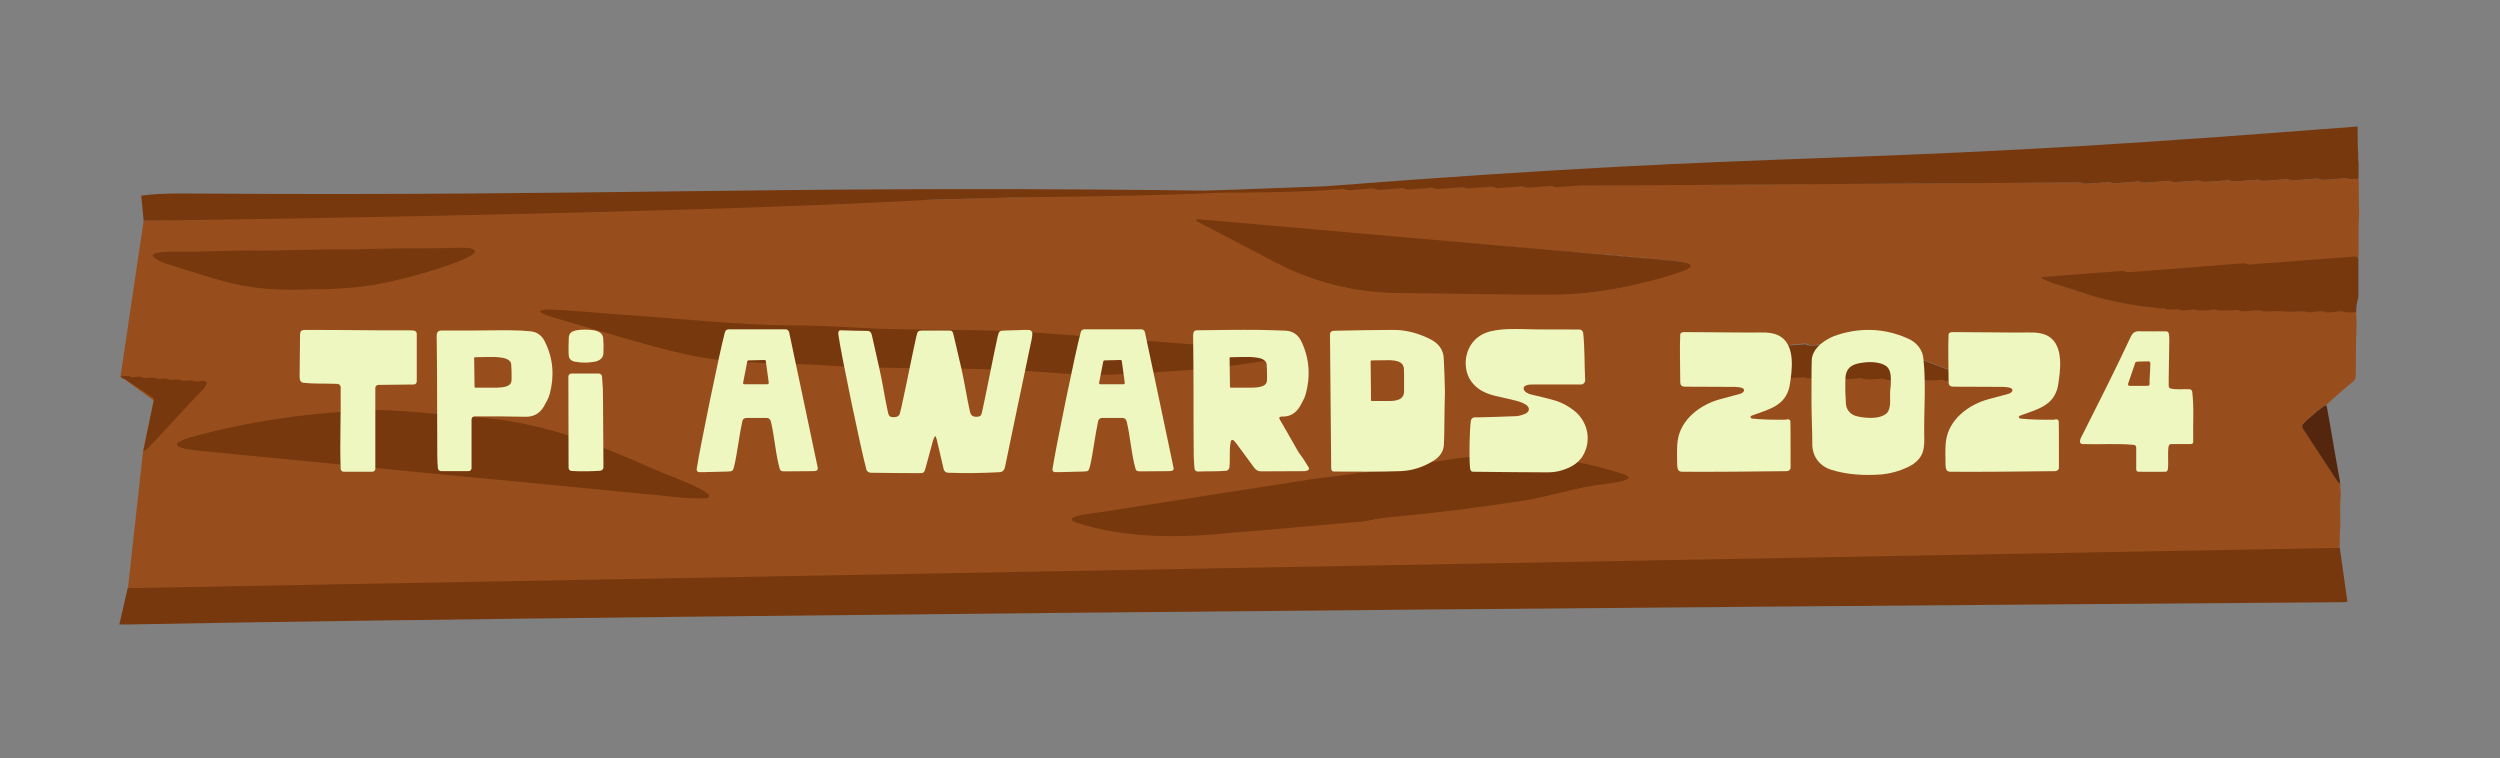 <?xml version="1.0" encoding="utf-8"?>
<!-- Generator: Adobe Illustrator 28.6.0, SVG Export Plug-In . SVG Version: 9.03 Build 54939)  -->
<svg version="1.1" id="Layer_1" xmlns="http://www.w3.org/2000/svg" xmlns:xlink="http://www.w3.org/1999/xlink" x="0px" y="0px"
	 viewBox="0 0 1254.9 380.5" style="enable-background:new 0 0 1254.9 380.5;" xml:space="preserve">
<rect x="0" y="0" width="1254.9" height="380.5" fill="#808080" stroke="none"/>
<style type="text/css">
	.st0{fill:#974E1C;}
	.st1{fill:#51240D;}
	.st2{fill:#78380D;}
	.st3{fill:#54260E;}
	.st4{fill:#EFF7C0;}
	.st5{clip-path:url(#SVGID_00000023269527798076972890000004520805211439700392_);fill:#F0F8C1;}
</style>
<polyline class="st0" points="64.2,295.5 662.5,286.1 641.5,95.5 72.1,110.8 60.5,188.9 77.1,201 71.8,226.5 "/>
<path class="st1" d="M701.8,274.8"/>
<path class="st0" d="M1043,91.6c0.6,0,1.4-0.3,2,0.1c1.4,0.7,2.8,0.5,4.3,0.4c2.8-0.2,5.7-0.4,8.5-0.6c0.6,0,1.4-0.3,2,0
	c1.6,0.8,3.2,0.4,4.8,0.3c2.6-0.2,5.3-0.4,7.9-0.6c0.6,0,1.4-0.3,2,0c1.7,0.8,3.3,0.5,5.1,0.3c2.7-0.2,5.5-0.4,8.2-0.6
	c0.6,0,1.4-0.3,2,0c1.9,0.9,3.7,0.4,5.6,0.3c2.5-0.1,4.9-0.4,7.4-0.5c0.6,0,1.4-0.3,2,0.1c1.4,0.7,2.8,0.5,4.3,0.4
	c2.8-0.2,5.7-0.4,8.5-0.6c0.6,0,1.4-0.3,2,0c1.6,0.8,3.2,0.4,4.8,0.3c2.6-0.2,5.3-0.4,7.9-0.6c0.6,0,1.4-0.3,2,0
	c1.7,0.8,3.3,0.4,5.1,0.3c2.6-0.2,5.1-0.4,7.7-0.6c0.6,0,1.4-0.3,2,0c1.9,0.9,3.7,0.4,5.6,0.3c2.6-0.2,5.3-0.4,7.9-0.6
	c0.7,0,1.6-0.2,2.3,0.2c1.1,0.5,2.3,0.4,3.3,0.3c2.6-0.2,5.1-0.4,7.7-0.6c0.8-0.1,1.8-0.4,2.5-0.1c1.9,0.8,3.7,0.4,5.6,0.3
	c0,4.6,0,9.2,0.1,13.7c0,1.4,0.1,2.7,0.1,4.1c-0.4,4.9-0.3,9.8-0.3,14.8c0,2.4,0.2,5.2-0.2,7.6c-0.3-0.8-0.9-0.8-1.6-0.7
	c-0.7,0-1.5-0.2-2.2-0.2c-16.1,2.7-32.4,3.4-48.7,4.3c-0.9,0.1-2.3,0.2-3.1-0.2c-2.1,0.6-2.7-0.1-4.1-0.3c-18,5.1-35.7,3.1-53.6,4
	c-1.4,0.1-2.6,0.3-4-0.3c-0.7-0.3-1.5-0.1-2.3-0.1c-12.7,0.9-25.4,1.8-38.1,2.7c-0.4,0-0.8-0.3-1.4,0.6c2.2,0.8,4.2,1.7,6.2,2.3
	c6.1,2.1,12.3,4.1,18.5,5.9c3.8,1.1,7.8,2.1,11.6,3c2.6,0.6,5.2,1,7.8,1.5c2.2,0.4,4.5,0.7,6.7,1.1c2,0.4,4,0.4,5.9,0.6
	c1.5,0.2,3,0.5,4.5,0.4c0.3,0,0.6-0.1,0.8,0.1c1.7,0.9,3.3,0.4,5.1,0.4c0.6,0,1.4-0.2,2,0.1c1.5,0.8,3,0.4,4.5,0.3
	c1.6,0,3.1-0.5,4.5-0.1c1.6,0.4,3,0.4,4.5,0.3c1.9-0.1,3.8-0.7,5.6-0.3c3,0.8,6,0.1,9,0.1c0.6,0,1.4-0.2,2,0.1
	c1.4,0.7,2.6,0.4,4,0.4c2.8,0,5.6-1,8.4,0.2c0.3,0.1,0.5,0,0.8,0c3.4-0.1,7-0.5,10.5,0c3.4,0.5,7-0.5,10.4,0.2
	c2.1,0.4,4.2-0.2,6.2-0.3c0.7,0,1.6-0.3,2.3,0.1c1.5,0.7,2.8,0.4,4.3,0.3c1.9-0.1,3.8-0.7,5.6-0.2c2.2,0.6,4.4,0.3,6.4,0.2
	c0.1,2.5,0.2,5,0.2,7.5c-0.1,0.6-0.2,1.2,0,1.9c-0.4,4.5-0.3,8.9-0.3,13.5c0,2.9-0.1,5.9-0.1,8.8c0,1.6-0.4,2.5-1.2,3.2
	c-3.5,2.9-7.1,6-10.5,9c-0.8,0.7-1.7,1.6-2.5,2.3c-0.3,0-0.5,0.2-0.4,0.8h-0.1l-0.1-0.1c-0.7,0.1-1.5,0.5-2.2,1.1
	c-1.6,1.4-3,2.5-4.6,3.7c-1.6,1.4-3.1,2.9-4.7,4.4c-0.6,0.6-0.7,1.4-0.2,2.3c0.1,0.2,0.2,0.4,0.4,0.6c5.6,8.5,11.1,17,16.7,25.5
	c0.4,0.6,0.8,1.1,1.5,1.2c0.2,0.6,0.2,1.4,0.1,2.1l-0.1,0.3l0.1,0.3c0.1,0.3,0.2,0.7,0.3,1c-0.2,0.6-0.2,1.2,0,1.9
	c-0.4,4.7-0.4,9.4-0.2,14.1c-0.2,0.6-0.2,1.2,0,1.9c-0.4,3.3-0.3,6.8-0.4,10.2c0,0.9-0.3,1.5-0.8,1.5c-1.2,0.1-2.4,0.2-3.6,0.3
	c-2.3-0.3-4.5-0.1-6.8,0.3c-0.7-0.2-1.6-0.2-2.3,0.1c-1.9-0.1-3.6-0.2-5.5-0.2c-0.4,0-0.7,0.1-0.9,0.7c-1.4-0.7-2.7-0.8-4.2-0.6
	c-2.1,0.2-4.2,0.3-6.2,0.5c-0.5,0-1.1,0.2-1.7,0c-2-0.9-4-0.4-5.9-0.3c-2.8,0.2-5.7,0.4-8.5,0.6c-0.7,0.1-1.6,0.3-2.3,0
	c-1.5-0.7-3-0.4-4.5-0.3c-3.2,0.2-6.4,0.5-9.7,0.7c-0.7,0.1-1.6,0.3-2.3,0c-1.7-0.8-3.3-0.4-5.1-0.3c-3.3,0.2-6.7,0.5-10,0.7
	c-0.6,0-1.4,0.3-2,0c-1.8-0.8-3.5-0.4-5.3-0.3c-3,0.2-6,0.4-9,0.6c-0.6,0-1.4,0.3-2,0c-2-0.9-4-0.4-5.9-0.3
	c-2.9,0.2-5.8,0.4-8.8,0.6c-0.6,0-1.4,0.3-2,0c-1.5-0.7-3-0.5-4.5-0.4c-3.2,0.2-6.4,0.5-9.7,0.7c-0.7,0.1-1.6,0.3-2.3,0
	c-1.7-0.8-3.3-0.4-5.1-0.3c-3.3,0.2-6.7,0.5-10,0.7c-0.6,0-1.4,0.3-2,0c-1.9-0.9-3.7-0.4-5.6-0.3c-2.7,0.2-5.5,0.4-8.2,0.6
	c-0.6,0-1.4,0.3-2,0c-2-0.9-4-0.4-5.9-0.3c-2.9,0.2-5.8,0.4-8.8,0.6c-0.6,0-1.4,0.3-2,0c-1.6-0.8-3.2-0.4-4.8-0.3
	c-3.2,0.2-6.4,0.5-9.7,0.7c-0.6,0-1.4,0.3-2,0c-1.7-0.8-3.3-0.4-5.1-0.3c-3.3,0.2-6.7,0.5-10,0.7c-0.6,0-1.4,0.3-2,0
	c-1.9-0.9-3.7-0.4-5.6-0.3c-2.7,0.2-5.5,0.4-8.2,0.6c-0.6,0-1.4,0.3-2,0c-2-0.9-4-0.4-5.9-0.3c-3,0.2-6,0.4-9,0.6
	c-0.7,0.1-1.6,0.3-2.3,0c-1.6-0.7-3.2-0.4-4.8-0.3c-3.2,0.2-6.4,0.5-9.7,0.7c-0.6,0-1.4,0.3-2,0c-1.7-0.8-3.3-0.4-5.1-0.3
	c-3.1,0.2-6.2,0.5-9.4,0.7c-0.6,0-1.4,0.3-2,0c-1.9-0.9-3.7-0.4-5.6-0.3c-3.1,0.2-6.2,0.4-9.4,0.7c-0.6,0-1.4,0.3-2,0
	c-2-0.9-4-0.4-5.9-0.3c-2.9,0.2-5.8,0.4-8.8,0.6c-0.6,0-1.4,0.3-2,0c-1.6-0.8-3.2-0.4-4.8-0.3c-3,0.2-6,0.4-9,0.6
	c-0.6,0-1.4,0.3-2,0c-1.7-0.8-3.3-0.4-5.1-0.3c-3.3,0.2-6.7,0.5-10,0.7c-0.6,0-1.4,0.3-2,0c-1.9-0.8-3.7-0.4-5.6-0.3
	c-2.9,0.2-5.8,0.4-8.8,0.6c-0.6,0-1.4,0.3-2,0c-2.1-0.9-4.2-0.4-6.2-0.3c-2.8,0.2,234.9-5.1,232.1-4.9c-0.6,0-1.4,0.3-2,0
	c-1.6-0.8-3.2-0.4-4.8-0.3c-3.2,0.2-6.4,0.5-9.7,0.7c-0.6,0-1.4,0.3-2,0c-1.7-0.8-3.3-0.4-5.1-0.3c-3.1,0.2-6.2,0.5-9.4,0.7
	c-0.6,0-1.4,0.3-2,0c-1.9-0.8-3.7-0.4-5.6-0.3c-2.9,0.2-5.8,0.4-8.8,0.6c-0.6,0-1.4,0.3-2,0c-2.1-0.9-4.2-0.4-6.2-0.3
	c-3,0.2-6,0.4-9,0.6c-0.6,0-1.4,0.3-2,0c-1.6-0.8-3.2-0.4-4.8-0.3c-3.2,0.2-6.4,0.5-9.7,0.7c-0.6,0-1.4,0.3-2,0
	c-1.7-0.8-3.3-0.4-5.1-0.3c-3.1,0.2-6.2,0.5-9.4,0.7c-0.6,0-1.4,0.3-2,0c-1.9-0.8-3.7-0.4-5.6-0.3c-2.9,0.2-5.8,0.4-8.8,0.6
	c-0.6,0-1.4,0.3-2,0c-2.1-0.9-4.2-0.4-6.2-0.3c-2.8,0.2-5.7,0.4-8.5,0.6c-0.6,0-1.4,0.3-2,0c-1.6-0.8-3.2-0.4-4.8-0.3
	c-3.2,0.2-6.4,0.5-9.7,0.7c-0.6,0-1.4,0.3-2,0c-1.8-0.8-3.5-0.4-5.3-0.3c-3.2,0.2-6.4,0.5-9.7,0.7c-0.6,0-1.4,0.3-2,0
	c-1.9-0.8-3.7-0.4-5.6-0.3c-2.9,0.2-5.8,0.4-8.8,0.6c-0.6,0-1.4,0.3-2,0c-2.1-0.9-4.2-0.4-6.2-0.3c-2.8,0.2-5.7,0.4-8.5,0.6
	c-0.6,0-1.4,0.3-2,0c-1.6-0.8-3.2-0.4-4.8-0.3c-3.2,0.2-6.4,0.5-9.7,0.7c-0.6,0-1.4,0.3-2,0c-1.8-0.8-3.5-0.4-5.3-0.3
	c-3,0.2-6,0.4-9,0.6c-0.6,0-1.4,0.3-2,0c-1.9-0.8-3.7-0.4-5.6-0.3c-2.9,0.2-5.8,0.4-8.8,0.6c-0.6,0-1.4,0.3-2,0
	c-2.1-0.9-4.2-0.4-6.2-0.3c-2.8,0.2-5.7,0.4-8.5,0.6c-0.6,0-1.4,0.3-2,0c-1.6-0.8-3.2-0.4-4.8-0.3c-3.2,0.2-6.4,0.5-9.7,0.7
	c-0.6,0-1.4,0.3-2,0c-1.8-0.8-3.5-0.4-5.3-0.3c-3,0.2-6,0.4-9,0.6c-0.6,0-1.4,0.3-2,0c-2-0.9-4-0.4-5.9-0.3c-3,0.2-6,0.4-9,0.6
	c-0.6,0-1.4,0.3-2,0c-2.1-0.9-4.2-0.4-6.2-0.3c-2.8,0.2-5.7,0.4-8.5,0.6c-0.6,0-1.4,0.3-2,0c-1.7-0.8-3.3-0.4-5.1-0.3
	c-3.1,0.2-6.2,0.4-9.4,0.7c-0.6,0-1.5,0.4-2,0c-1.2-0.8-2.4-0.1-3.5,0.5c-0.2-0.4-0.3-0.7-0.6-0.7c-0.8,0-1.7,0-2.5,0
	c-7.9,0.2-15.8,0.4-23.8,0.6c-3.6,0.1-3,0-3.3-4.8c-0.3-5.1-0.8-10.2-0.9-15.3c2.3-0.4,2.5-11.4,4.7-12.9c0.5-0.3,15.3-4.8,15.9-4.9
	c2.2-0.2-1.6,7.5,0.6,7.3c0.6-0.1,2,0.8,2.6,0.5c1.8-1.1-0.9,2.3,0.8,2.1c2-0.2,1.4-4.5,3.3-4.7c0.7-0.1,2.8,4.2,3.5,3.7
	c1-0.6,1,3.4,2.1,3.3c2.4-0.2,6-4.5,8.4-4.7c0.6-0.1,1.1,2.9,1.8,2.5c1.6-1,2.1,0.3,3.6,0.1c2-0.2,4-0.3,5.9-0.5
	c0.6-0.1,1.4,0,2-0.4c1.1-0.8,2.4-0.8,3.6-0.9c2.3-0.2,4.8-2.1,7.1-2.3c0.6-0.1,0.6,0.1,1.2-0.3c1.4-0.9,3.3,0.8,4.7,0.7
	c2.1-0.2,4.2-0.3,6.2-0.5c0.6-0.1,1.4,0.1,2-0.3c1.5-1,3-0.9,4.5-1c2-0.2,4-0.3,5.9-0.5c0.7-0.1,1.6,0,2.3-0.4
	c1.1-0.8,2.4-0.8,3.6-0.9c2.2-0.2,4.4-0.3,6.6-0.5c0.6-0.1,1.4,0.1,2-0.3c1.8-1.1,3.5-1,5.3-1.1c2-0.2,4-0.3,5.9-0.5
	c0.7-0.1,1.6-0.1,2.2-0.5c1-0.6,2.1-0.7,3.1-0.8c2.4-0.2,4.7-0.3,7.1-0.5c0.6-0.1,1.4,0.1,2-0.3c1.6-1,3.1-0.9,4.8-1.1
	c2-0.2,4-0.3,5.9-0.5c0.6-0.1,1.4,0,2-0.4c1.1-0.8,2.4-0.8,3.6-0.9c2.3-0.2,4-2.5,6.2-2.7c0.7-0.1,2.3,1.2,3,0.8
	c1-0.6,1.4-1.2,2.4-1.4c2.9-0.2-1.4,0.2,1.7,0c0.4,0,0,1,0,0c0-0.6-2.5,0.1-2.8-0.1c-0.3-0.2-4.9,2,2,0c-3.7-0.7-0.6-1.8-4.3-2.5
	c-5-0.9-9.2-5-14.2-5.2c-3.2-0.2-6.6-1.6-9.8-1.7c-2.6-0.1-5.2-1.2-7.9-0.5c-0.4,0.1-0.8,0.1-1.1,0c-1.6-0.9-3.2-0.5-4.8-0.4
	c-0.7,0-1.6,0.3-2.3-0.1c-1.4-0.6-2.6-0.4-4-0.4c-1.8,0.1-3.6,0.3-5.4,0.4c-0.7,0-1.6,0.2-2.3-0.2c-1.1-0.5-2.4,5.3-3.5,5.4
	c-8.6,0.6-16.7-0.6-25.4,0.1c-25.4,2-51.1,5.1-76.4,7.1c-0.6-7.8-1-20.6-1.6-28.5c-0.1-0.9-0.1-1.9,0.2-2.7l-11.9-38.5
	c0-1.2,0-2.5,0.1-3.7c0.4-8.3,0.8-16.6,1.2-25.1c0-0.4,0.1-0.9,0.2-1.4c0.2,0.9,0.3,2.2,1.1,2.4c1.4,0.3-1-35.2,0.3-35.2
	c3.5-0.1,16,27.5,19.6,28.1c2.1,0.4,10.3-2.1,12.4-2.2c0.7,0,4.3,1.1,5,1.6c1.2,0.6-2.3,4.3-1,4.3c2.7-0.1-1,0.1,1.7,1.2
	c0.5,0.2,2-0.3,2.5-0.4c1.6-0.1,0.9-0.1,2.6-0.2c0.7,0,1.4,1.1,2.1,1.5c1.1,0.5,1.1,0.8,2.3,0.7c2-0.1,3.8,0.9,5.8,1.5
	c3,0.8,6,0.1,9,0.1c0.6,0,1.4-0.2,2,0.1c1.4,0.7,2.8,0.4,4.3,0.3c1.8-0.1,3.6-0.7,5.4-0.2c2.8,0.8,5.6,0.1,8.4,0.1
	c0.7,0,1.6-0.3,2.3,0c1.6,0.8,3.2,0.4,4.8,0.3c1.8-0.1,3.6-0.7,5.4-0.3c3.1,0.8,6.2,0.1,9.4,0.1c0.5,0,1.1-0.2,1.7,0.1
	c1.4,0.8,2.8,0.4,4.3,0.4c1.8-0.1,3.6-0.7,5.4-0.2c2.8,0.8,5.6,0.2,8.4,0.1c0.7,0,1.6-0.3,2.3,0c1.6,0.7,3.2,0.5,4.8,0.3
	c2.7-0.2,5.5-0.4,8.2-0.6c1.1-0.1,2.3,0.1,3.3,0.3c2.9,0.5,5.9,0.2,8.7-0.6c1.4-0.4,2.8-0.8,4.2-0.9c2.7-0.2,5.5-0.4,8.2-0.6
	c0.7-0.1,1.6,0.1,2.3-0.4c1.5-0.9,3-1,4.5-1c2.8-0.1,5.6-1.9,8.4-1.8c0.2,0,0.4-0.1,0.5-0.3c0.8-0.7,1.9-0.7,2.8-0.8
	c0.6-0.1,1.4,0,2-0.3c2.1-1.4,4.3-1.1,6.3-2c2.4-0.9,4.8-1.6,7.2-2.4c1.9-0.6,3.7-1.2,5.6-1.5c1.5-0.2,2.7-1,4.1-2
	c-2,0.4-3.8-0.8-5.8-0.7c-2.8,0.1-5.6-1.1-8.4-0.4c-0.2,0-0.4,0-0.5-0.1c-1.1-0.8-2.4-0.5-3.6-0.5c-0.5,0-1.1,0.1-1.7-0.2
	c-1.1-0.6-2.3-0.4-3.3-0.4c-0.7,0-1.6,0.2-2.3-0.1c-1.2-0.6-2.4-0.4-3.6-0.4c-0.6,0-1.4,0.2-2-0.1c-1.4-0.7-2.6-0.4-4-0.4
	c-0.5,0-1.1,0.2-1.7-0.1c-1.2-0.7-2.6-0.5-4-0.4c-0.6,0-1.4,0.2-2-0.1c-1.1-0.6-2.3-0.4-3.3-0.4c-2.5,0.2-5.1-1-7.6-0.4
	c-0.1,0-0.2,0-0.3,0c-1.2-0.8-2.6-0.5-4-0.4c-0.6,0-1.4,0.1-2-0.2c-1.1-0.6-2.3-0.4-3.3-0.3c-0.7,0-1.6,0.2-2.3-0.1
	c-1.1-0.5-2.3-0.5-3.3-0.4c-2.5,0.2-5.1-1-7.6-0.4c-0.1,0-0.2,0-0.3,0c-1.2-0.8-2.6-0.5-4-0.5c-0.6,0-1.4,0.2-2-0.1
	c-1.1-0.6-2.3-0.4-3.3-0.4c-0.7,0-1.6,0.2-2.3-0.1c-1.2-0.6-2.4-0.4-3.6-0.4c-0.5,0-1.1,0.2-1.7,0c-1.5-0.7-3-0.5-4.5-0.4
	c-0.5,0-1,0.2-1.5-0.1c-1.2-0.7-2.6-0.5-4-0.4c-0.7,0-1.6,0.2-2.3-0.2c-0.8-0.5-1.7-0.4-2.5-0.3c-2.7,0.3-5.4-0.9-8.2-0.4
	c-0.3,0-0.5-0.1-0.8-0.3c-0.7-0.4-1.5-0.4-2.3-0.2c-2.7,0.4-5.4-1-8.2-0.4c-1.7-1-3.3-0.5-5.1-0.5c-0.4,0-0.9,0-1.4-0.2
	c-0.8-0.4-1.7-0.4-2.5-0.3c-2.7,0.4-5.4-1-8.2-0.4c-1.6-0.9-3.1-0.5-4.8-0.5c-0.5,0-1.1,0-1.7-0.3c-0.8-0.4-1.7-0.4-2.5-0.3
	c-2.7,0.3-5.4-1-8.2-0.4c-0.1,0-0.2,0-0.3-0.1c-1.2-0.8-2.6-0.5-4-0.4c-0.5,0-1.1,0.2-1.7,0c-2.7-1.2-5.4-0.4-8.1-0.8
	c-2.8-0.5-5.6-1.2-8.4-0.5c-0.2,0-0.4,0-0.5-0.1c-1.2-0.8-2.6-0.5-4-0.5c-0.6,0-1.4,0.2-2-0.1c-1.1-0.6-2.3-0.4-3.3-0.4
	c-0.5,0-1.1,0.2-1.7-0.1c-1.2-0.7-2.4-0.5-3.6-0.4c-0.5,0-1.1,0.2-1.7,0c-1.8-0.9-3.5-0.5-5.3-0.4c0-6.2,0.4-12.4,0.7-18.4
	c0.3-0.2,0.5-0.5,0.6-0.5c3.5-0.3,7.2-0.6,10.7-0.8c0.8,0.7,1.8,0.8,2.7,0.7c2.2-0.2,4.3-0.3,6.4-0.5c0.6,1.1,1.4,0.8,2.1,0.7
	c3.2-0.2,6.4-0.5,9.7-0.7c0.7-0.1,1.6-0.3,2.3,0c1.8,0.8,3.5,0.4,5.3,0.3c2.6-0.2,5.1-0.4,7.7-0.6c0.6,0,1.4-0.3,2,0.1
	c1.4,0.7,2.8,0.5,4.3,0.4c2.7-0.2,5.5-0.4,8.2-0.6c0.7-0.1,1.6-0.3,2.3,0c1.5,0.7,3,0.5,4.5,0.4c2.7-0.2,5.5-0.4,8.2-0.6
	c0.6,0,1.4-0.3,2,0c1.7,0.8,3.3,0.4,5.1,0.3c2.7-0.2,5.5-0.4,8.2-0.6c0.6,0,1.4-0.3,2,0c1.8,0.9,3.5,0.4,5.3,0.3
	c2.6-0.2,5.1-0.4,7.7-0.6c0.6,0,1.4-0.3,2,0.1c1.4,0.7,2.8,0.5,4.3,0.4c2.7-0.2,5.5-0.4,8.2-0.6c0.7-0.1,1.6-0.3,2.3,0
	c1.5,0.7,3,0.5,4.5,0.4c2.7-0.2,5.5-0.4,8.2-0.6c0.6,0,1.4-0.3,2,0c1.7,0.8,3.3,0.4,5.1,0.3c2.7-0.2,5.5-0.4,8.2-0.6
	c0.6,0,1.4-0.3,2,0 M1000.1,90.1c0.7-0.1,1.6-0.3,2.3,0c1.5,0.7,3,0.5,4.5,0.4c2.9-0.2,5.8-0.4,8.8-0.6c0.6,0,1.4-0.3,2,0
	c1.7,0.8,3.3,0.4,5.1,0.3c2.6-0.2,5.1-0.4,7.7-0.6c0.6,0,1.4-0.3,2,0c1.8,0.8,3.5,0.4,5.3,0.3 M985.7,90.3c0.6,0,1.4-0.3,2,0.1
	 M989.5,189.8c-0.3-0.2-0.6-0.4-1-0.6c-4.7-1.8-9.4-3.4-14-5.1c-4.7-1.8-9.4-3.4-14-5.3c-5.1-2-10.3-3.4-15.5-4.5
	c-1.2-0.2-2.4-0.7-3.6-0.7c-3.1,0-6.2-1-9.4-0.3c-0.4,0.1-0.9,0.2-1.5-0.1c-1.4-0.8-2.8-0.4-4.3-0.4c-1.9,0.1-3.8,0.7-5.6,0.2
	c-2-0.5-4-0.3-5.9-0.3c-2.3,0.1-4.9,1.2-7.1,0.2c-0.4-0.2-0.6-0.5-1.1-0.5c-2,0.1-4,0.3-5.9,0.5c-0.6,0.1-1.4,0-2,0.4
	c-1.2,0.9-2.6,0.8-4,0.9c-1.5,0.1-2.9-0.1-4.3,0.5c-1.9,0.9-3.7,0.9-5.6,1.1c-0.6,0.1-1.4,0-2,0.3c-2.6,1.5-5.4,0.8-8.1,2.3
	c-2.2-0.3-4.3,1-6.4,1.7c-5.3,1.6-10.5,3.8-15.7,5.8c-0.2,0.1-0.4,0.2-0.4,0.5c-0.1,0.2,0,0.8,0,0.8c0.4,0.2,0.9,0.4,1.4,0.4
	c2.1-0.1,4.3-0.8,6.2-0.3c2.6,0.6,5.1,0.2,7.6,0.2c0.8,0,1.8-0.3,2.5,0c1.5,0.7,3,0.4,4.5,0.3c1.7-0.1,3.4-0.6,5.1-0.1
	c1.7,0.4,3.2,0.3,4.8,0.3c1.5-0.1,2.9-0.5,4.3-0.1c1.7,0.5,3.3,0.4,5.1,0.3c1.2-0.1,2.5-0.6,3.6-0.1c2.6,0.9,5.1,0.2,7.6,0.2
	c0.9,0,2-0.2,2.8,0.1c1.1,0.4,2.3,0.4,3.3,0.3c1.6-0.1,3.2-0.7,4.8-0.2c2.8,0.8,5.6,0.2,8.4,0.1c0.6,0,1.4-0.2,2,0.1
	c1.4,0.7,2.6,0.4,4,0.3c1.6-0.1,3.1-0.7,4.6-0.2c2.7,0.9,5.3,0.2,7.9,0.2c0.7,0,1.6-0.3,2.3,0c1.5,0.7,3,0.4,4.5,0.4
	c1.6-0.1,3.1-0.5,4.6-0.1c1.7,0.5,3.2,0.4,4.8,0.3c1.6-0.1,3.1-0.6,4.6-0.2c2.4,0.7,4.7,0.3,7.1,0.2c0.8,0,1.8-0.3,2.5,0
	c1.5,0.7,2.8,0.4,4.3,0.3c1.6-0.1,3.1-0.6,4.6-0.1C984.4,191.2,986.9,190.5,989.5,189.8z"/>
<path class="st2" d="M677.1,239.6c1.5-1.8,4.8-2.2,7.4-2.4c17.4-1.4,36.8-6.4,54.1-7.9c26.3-2.7,51,0.6,76.4,8.7
	c10,3.7-13.8,5.2-15.8,5.9c-11.5,1.8-23.1,5.7-34.6,7.4c-22.3,3.5-43.8,6.2-66.7,8.3c-4.4,0.4-8.7,1.2-13,2.1
	c-2.6,0.4-5.6,0.4-7.2-1.6c-2-2.3-1.8-7.5-2.1-12C675.4,245.3,675.1,241.9,677.1,239.6L677.1,239.6z"/>
<path class="st2" d="M682.8,261.9c-17.4,1.4-46.6,4.2-64,5.5c-26.3,2.7-52.9,3.1-78.4-5c-10-3.7,13.8-5.2,15.8-5.9
	c11.5-1.8,23.2-3.6,34.6-5.4c22.3-3.5,44.4-7,66.7-10.4c4.4-0.7,20.5-2.6,24.9-3.4"/>
<path class="st2" d="M1174.5,275l3.8,27.1c-1.1,0.1-2.3,0.2-3.4,0.2c0,0-850.6,6-1112.4,11.2c-0.8,0-1.7,0-2.6,0l4.2-18.3"/>
<path class="st2" d="M60.5,188.9c1.8-0.1,3.5-0.6,5.3,0.3c0.5,0.3,1.1,0.1,1.7,0c1.5-0.1,3-0.4,4.5,0.4c0.5,0.3,1.1,0.1,1.7,0.1
	c1.8-0.1,3.5-0.4,5.3,0.4c0.6,0.3,1.4,0,2,0c1.4,0,2.6-0.3,4,0.4c0.6,0.3,1.4,0.1,2,0.1c1.5-0.1,3-0.3,4.5,0.4c0.6,0.3,1.4,0.1,2,0
	c1.5-0.1,2.8-0.2,4.2,0.3c1,0.4,2.3,0,3.4,0c0.6,0,1.4-0.1,2,0c0.2,0,0.5,0.4,0.6,0.7s0,0.9-0.2,1.2c-0.4,0.6-0.8,1.2-1.2,1.8
	c-2.3,2.5-4.7,4.9-7,7.4c-6.6,7.1-13.1,14.2-19.8,21.3c-1.1,1.1-2.2,2.6-3.5,2.6c1.6-7.5,3.1-15.1,4.7-22.6c0.2-1,0.4-2.1,0.6-2.9
	c-0.3-1.5-1-1.6-1.6-1.9c-4.4-2.9-8.6-5.7-13-8.6C61.8,190.1,61.1,190,60.5,188.9z"/>
<path class="st2" d="M1182.7,156.7c-2.2,0.1-4.3,0.4-6.4-0.2c-1.9-0.5-3.7,0.1-5.6,0.2c-1.5,0.1-2.8,0.4-4.3-0.3
	c-0.7-0.3-1.5-0.1-2.3-0.1c-2.1,0.1-4.2,0.7-6.2,0.3c-3.5-0.7-7,0.3-10.4-0.2c-3.5-0.5-7-0.1-10.5,0c-0.3,0-0.6,0.1-0.8,0
	c-2.8-1.2-5.6-0.2-8.4-0.2c-1.4,0-2.6,0.3-4-0.4c-0.6-0.3-1.4-0.1-2-0.1c-3,0-6,0.7-9-0.1c-1.9-0.5-3.7,0.2-5.6,0.3
	c-1.5,0.1-3,0.1-4.5-0.3c-1.5-0.4-3,0-4.5,0.1c-1.5,0-3,0.5-4.5-0.3c-0.6-0.3-1.4-0.1-2-0.1c-1.7,0.1-3.4,0.5-5.1-0.4
	c-0.2-0.1-0.5-0.1-0.8-0.1c-1.6,0.1-3-0.2-4.5-0.4c-2-0.2-4-0.3-5.9-0.6c-2.2-0.4-4.5-0.7-6.7-1.1c-2.6-0.5-5.2-0.9-7.8-1.5
	c-3.8-0.9-7.8-1.8-11.6-3c-6.1-1.9-12.4-4-18.5-5.9c-2.1-0.7-4.2-1.7-6.2-2.5c0.4-1,0.9-0.7,1.4-0.8c12.7-1,25.4-2,38.1-2.9
	c0.7-0.1,1.6-0.3,2.3,0.1c1.4,0.6,2.6,0.4,4,0.3c17.9-1.4,35.8-2.8,53.7-4.2c1.5-0.1,2.8-0.3,4.3,0.3c0.8,0.4,1.9,0.1,2.8,0
	c16.2-1.2,32.6-2.5,48.8-3.7c0.7-0.1,1.6-0.1,2.3-0.1c0.6,0,1.1,0.4,1.5,1.1c0,6.4,0,13,0,19.4
	C1183,151.8,1182.7,154.3,1182.7,156.7z"/>
<path class="st3" d="M1174.6,242.5c-0.6,0-1-0.5-1.5-1.2c-5.6-8.5-11.1-17-16.7-25.5c-0.1-0.2-0.3-0.4-0.4-0.6
	c-0.5-0.9-0.6-1.6,0-2.3c1.2-1.4,3.1-3,4.7-4.4c1.5-1.4,3.1-2.6,4.7-3.8c0.7-0.6,2.1-1.5,2.5-1c2.3,12.5,4.3,25.1,6.6,37.5
	C1174.5,241.5,1174.5,242.1,1174.6,242.5z"/>
<path class="st2" d="M665.3,93.5c245.1-19,249.3-9.2,494.5-28.2c1.6-0.1,3.2-0.2,4.8-0.4c6.2-0.4,12.6-0.9,18.8-1.4
	c0.2,4.4-0.1,8.7,0.3,13c0,11,0.3-1.4,0.2,9.7c0,1.2,0.1,2.5-0.2,3.6c-1.9,0.1-3.7,0.4-5.6-0.3c-0.8-0.3-1.7,0-2.5,0.1
	c-2.6,0.2-5.1,0.4-7.7,0.6c-1.1,0.1-2.3,0.2-3.3-0.3c-0.7-0.3-1.5-0.2-2.3-0.2c-2.6,0.2-5.3,0.4-7.9,0.6c-1.9,0.1-3.7,0.6-5.6-0.3
	c-0.6-0.3-1.4,0-2,0c-2.6,0.2-5.1,0.4-7.7,0.6c-1.7,0.1-3.4,0.5-5.1-0.3c-0.6-0.3-1.4-0.1-2,0c-2.6,0.2-5.3,0.4-7.9,0.6
	c-1.6,0.1-3.2,0.5-4.8-0.3c-0.6-0.3-1.4-0.1-2,0c-2.8,0.2-5.7,0.4-8.5,0.6c-1.5,0.1-2.8,0.3-4.3-0.4c-0.6-0.3-1.4-0.1-2-0.1
	c-2.5,0.2-4.9,0.4-7.4,0.5c-1.9,0.1-3.7,0.6-5.6-0.3c-0.6-0.3-1.4,0-2,0c-2.7,0.2-5.5,0.4-8.2,0.6c-1.7,0.1-3.4,0.5-5.1-0.3
	c-0.6-0.3-1.4-0.1-2,0c-2.6,0.2-5.3,0.4-7.9,0.6c-1.6,0.1-3.2,0.5-4.8-0.3c-0.6-0.3-1.4-0.1-2,0c-2.8,0.2-5.7,0.4-8.5,0.6
	c-1.5,0.1-2.8,0.3-4.3-0.4c-0.6-0.3-1.4-0.1-2-0.1l-248.3,1.6c-0.6-0.3-1.4-0.1-2,0c-2.7,0.2-5.5,0.4-8.2,0.6
	c-1.7,0.1-3.4,0.5-5.1-0.3c-0.6-0.3-1.4-0.1-2,0c-2.7,0.2-5.5,0.4-8.2,0.6c-1.5,0.1-3,0.4-4.5-0.4c-0.7-0.3-1.5-0.1-2.3,0
	c-2.7,0.2-5.5,0.4-8.2,0.6c-1.5,0.1-2.8,0.4-4.3-0.4c-0.6-0.3-1.4-0.1-2-0.1c-2.6,0.2-5.1,0.4-7.7,0.6c-1.8,0.1-3.5,0.5-5.3-0.3
	c-0.6-0.3-1.4-0.1-2,0c-2.7,0.2-5.5,0.4-8.2,0.6c-1.7,0.1-3.4,0.5-5.1-0.3c-0.6-0.3-1.4-0.1-2,0c-2.7,0.2-5.5,0.4-8.2,0.6
	c-1.5,0.1-3,0.4-4.5-0.4c-0.7-0.3-1.5-0.1-2.3,0c-2.7,0.2-5.5,0.4-8.2,0.6c-1.5,0.1-2.8,0.4-4.3-0.4c-0.6-0.3-1.4-0.1-2-0.1
	c-2.6,0.2-5.1,0.4-7.7,0.6c-1.8,0.1-3.5,0.5-5.3-0.3c-0.7-0.3-1.5,0-2.3,0c-3.2,0.2-6.4,0.5-9.7,0.7c-0.7,0.1-56.2,2.2-56.8,0
	L665.3,93.5z"/>
<path class="st2" d="M992.9,190.5c-2.8,0.6-5.4,1.5-8,0.5c-1.6-0.5-3.2,0.1-4.9,0.1c-1.6,0.1-3,0.3-4.5-0.3c-0.7-0.4-1.8-0.1-2.6,0
	c-2.5,0.1-5,0.5-7.5-0.2c-1.6-0.5-3.2,0.1-4.9,0.2s-3.4,0.2-5.1-0.3c-1.6-0.4-3.2,0-4.9,0.1c-1.6,0.1-3.2,0.4-4.8-0.4
	c-0.7-0.3-1.6-0.1-2.4,0c-2.8,0-5.6,0.7-8.4-0.2c-1.6-0.5-3.2,0.1-4.9,0.2c-1.5,0.1-2.8,0.3-4.2-0.3c-0.6-0.3-1.5-0.1-2.1-0.1
	c-3,0-5.9,0.7-8.9-0.1c-1.7-0.4-3.4,0.1-5.1,0.2c-1.2,0.1-2.4,0.2-3.5-0.3c-1-0.3-2-0.1-3-0.1c-2.6,0-5.4,0.7-8-0.2
	c-1.2-0.4-2.6,0.1-3.8,0.1c-1.8,0.1-3.5,0.2-5.4-0.3c-1.5-0.4-3,0-4.5,0.1c-1.7,0.1-3.3,0.1-5.1-0.3c-1.8-0.4-3.6,0.1-5.4,0.1
	c-1.6,0.1-3.2,0.4-4.8-0.3c-0.7-0.4-1.8,0-2.6,0c-2.6,0-5.4,0.5-8-0.2c-2.1-0.5-4.4,0.2-6.7,0.3c-0.4,0-1-0.2-1.5-0.4
	c0,0-0.1-0.6,0-0.8s0.3-0.4,0.4-0.5c5.5-2.1,11-4.5,16.6-6.1c2.2-0.6,4.5-2.1,6.9-1.8c2.8-1.6,5.7-0.8,8.6-2.4
	c0.6-0.3,1.5-0.3,2.1-0.3c2-0.2,4-0.2,5.9-1.2c1.5-0.6,3-0.4,4.5-0.5s2.8-0.1,4.2-1c0.6-0.4,1.5-0.3,2.1-0.4
	c2.1-0.2,4.2-0.3,6.2-0.5c0.5,0,1-0.2,1.6,0c2.4,1.1,4.8,0.4,7.2,0.3c2.1-0.1,4.2-0.2,6.2,0.3s4-0.1,5.9-0.2c1.6-0.1,3-0.4,4.5,0.4
	c0.4,0.2,1,0.2,1.6,0.1c3.3-0.7,6.7,0.3,9.9,0.3c1.4,0,2.5,0.5,3.8,0.7c5.5,1.1,11,2.6,16.4,4.8c5,2,9.9,3.7,14.9,5.6
	s9.9,3.6,14.9,5.4C992.2,190.1,992.5,190.3,992.9,190.5z"/>
<path class="st2" d="M353.9,250.1c-9.4,0.6-20.5-1.5-30.2-2.1c-20.9-2.1-41.8-4.1-62.7-6.1c-36.3-3.4-72.8-7-109-10.6
	c-15.1-1.5-30.2-2.8-45.3-4.4c-5.3-0.6-28.5-1.7-12.1-7.1c30.9-8.7,63.2-13,94.9-14c15.9,0.3,32.2,2.4,48.2,3.6
	c31.5,1.6,61.1,13,89.5,25.6c2.8,1.8,36.6,13.2,27.1,15.2L353.9,250.1z"/>
<path class="st2" d="M271.1,156.2c1.7-1.5,9-0.5,12.2-0.5c8.9,0.6,17.8,1.4,26.7,2.1c30,1.9,58.6,5.3,88.7,5.6
	c15.2-0.1,28.1,1,42.5,1.6c23.1,0.7,51.6,0.3,75.2,1.7c37.5,2.7,75.1,5.6,112.6,8.5c47.3,2.9-28.1,10.7-37.2,10.9
	c-10.1,0.8-20.1,1.2-30.1,1.8c-18.6,1.1-37.8-1.4-56.3-2.3c-31.4-1.1-65-0.2-96.1-2.5c-21.9-1.1-44.3-0.4-65.7-5.4
	c-18.2-4-35.9-9.8-53.7-14.8c-4.8-1.5-10.1-2.8-14.8-4.4C272.6,157.6,271.1,156.8,271.1,156.2L271.1,156.2z"/>
<path class="st2" d="M236.5,124.7c11.9,3.3-35.4,15.8-38.2,16.1c-13.3,3.3-26.9,4.4-40.6,4.4c-15.4,0.7-30.5,0.2-45.6-4.1
	c-6.8-1.8-13.4-4-20.1-6c-4.9-1.8-12.8-3.2-15.4-6.7c-0.2-0.8,1.4-1.5,4.3-1.8c2.2-0.2,5.2-0.3,7.6-0.3c14.7,0.3,29.3-0.9,44-0.5
	c15-0.2,29.8-0.8,44.9-0.6c14-0.5,28.4-0.6,42.5-0.6c5.2,0,11.5-0.6,16.3,0L236.5,124.7z"/>
<path class="st2" d="M600.2,110.8l0.8-0.8l152,13.3c28.8,2.5,57.9,5,86.6,7.6c11.1,1,12.7,3.1,0.8,6.7c-20,6.2-39.9,10.1-60.9,10.3
	c-23,0.1-45.6-0.5-68.6-0.7c-3.2,0-6.6-0.1-9.8-0.1c-21.1-0.3-41.9-5.5-60.7-15.3L600.2,110.8z"/>
<path class="st2" d="M72.1,110.8c0,0,269.9-3.3,395.8-10.6l46.3-1.2c0,0,65.8-0.5,100.5-2.4l1.7-0.8l-36-0.4
	c-193-2-281.2,3-475.3,1.8c-12.2,0-23.3-0.5-34.2,1"/>
<g>
	<g>
		<path class="st4" d="M209.2,167.5v24c0,0.8-0.7,1.5-1.5,1.5c-6,0.1-11.7,0.1-17.8,0.2c-0.8,0-1.5,0.7-1.5,1.5v40.6
			c0,0.8-0.7,1.5-1.5,1.5h-14.4c-0.8,0-1.5-0.7-1.5-1.5c-0.5-13.4,0.2-27.6,0-41c0-0.8-0.7-1.5-1.5-1.6c-5.9-0.3-11.6,0.1-17.4-0.6
			c-0.8-0.1-1.5-0.9-1.6-1.7c-0.1-0.8-0.1-1.4-0.1-2.1c0.1-6.7,0.1-12.5,0.2-19.2c0-3.2,0.3-3.5,3.4-3.5c11.7,0,23.4,0.1,35.2,0.2
			c5.4,0,10.8,0,16.2,0c0.6,0,1.2,0.1,1.9,0.1C208.5,165.9,209.2,166.6,209.2,167.5L209.2,167.5z"/>
		<path class="st4" d="M275.9,197.9c-0.6,2.2-1.9,4.3-3,6.3c-2.1,3.4-5.1,5.1-9.2,5c-7.8-0.2-15.7-0.2-23.5-0.2c-0.6,0-1.2,0-2,0
			s-1.5,0.7-1.5,1.5V235c0,0.8-0.7,1.5-1.5,1.5h-13.8c-0.8,0-1.5-0.7-1.6-1.5c-0.2-2.1-0.3-4.3-0.3-6.4c-0.1-11.2,0-22.5-0.1-33.7
			c0-8.6-0.1-17.1-0.2-25.7c0-0.5,0-1,0.1-1.5c0-0.8,0.7-1.6,1.5-1.7c0.5-0.1,1-0.1,1.4-0.1c5.2,0,10.4,0,15.6,0
			c6.4,0,12.6-0.2,19-0.1c3.1,0,6.4,0.2,9.5,0.5c3.4,0.3,5.9,2.3,7.3,5.4C277.8,180.2,278.3,189,275.9,197.9z M256.6,182.7
			c0-0.2-0.1-0.4-0.2-0.6c0,0,0,0,0-0.1c-0.1-0.2-0.2-0.4-0.4-0.6c-0.7-0.9-2-1.5-3.7-1.8c-0.8-0.1-1.6-0.2-2.3-0.3l0,0
			c-0.5,0-1-0.1-1.6-0.1c-3,0-6.2,0-9.2,0.1c-0.2,0-0.5,0-0.7,0c-0.3,0-0.5,0.2-0.5,0.3c0.1,4.9,0.1,9.7,0.2,14.6
			c0,0.2,0.1,0.3,0.3,0.4c0.1,0,0.2,0,0.3,0c3,0,6,0,9,0l0,0c1.5,0,2.8,0,4.3-0.2c2-0.3,3.1-0.7,3.9-1.5l0,0
			c0.5-0.5,0.7-1.2,0.8-2.1c0-0.3,0-0.9,0-1.6v-0.1c0-0.2,0-0.4,0-0.5c0-0.5,0-0.9,0-1.4C256.7,185.5,256.7,183.4,256.6,182.7z"/>
		<path class="st4" d="M409.3,236.4c-0.8,0.1-1.5,0.1-2.1,0.1c-3.7,0-9.1,0.1-12.7,0.1c-3.3,0-2.8-0.1-3.9-4.5
			c-1.2-5-2.2-14.4-3.4-19.4c-0.1-0.5-0.2-1-0.4-1.5c-0.2-0.8-1-1.4-1.9-1.4h-10.3c-0.8,0-1.6,0.5-1.8,1.1c-0.1,0.4-0.2,0.7-0.3,1.1
			c-1.3,5.8-2.5,15.9-3.9,21.7c-0.7,2.9-0.8,2.9-3.6,3c-3.4,0.1-8.6,0.2-12.1,0.3c-0.6,0-1.3,0-1.9,0c-0.8,0-1.4-0.7-1.3-1.5
			c1.4-9.5,11.6-59.4,14.2-68.8c0.2-0.8,1-1.4,1.8-1.4h28.6c0.8,0,1.6,0.6,1.8,1.4c4.9,22.7,9.5,45.3,14.4,68.2
			C410.6,235.7,410.1,236.3,409.3,236.4z M385.9,192.2l-1.5-11c0-0.3-0.3-0.5-0.6-0.5l-8.1,0.2c-0.3,0-0.5,0.2-0.6,0.5l-2.1,10.8
			c-0.1,0.3,0.2,0.7,0.6,0.7h11.5C385.7,192.8,385.9,192.5,385.9,192.2z"/>
		<path class="st4" d="M502,237c-8.8,0.5-17.4,0.6-26.2,0.3c-0.9,0-1.9-0.8-2.1-1.7c-1.2-5.1-2.3-10.1-3.5-15
			c-0.2-0.9-0.6-1.7-0.7-1.7c-0.2,0-0.6,0.7-0.9,1.5c-0.2,0.5-0.3,1-0.5,1.6c-1.2,4.3-2.3,8.6-3.5,12.9c-0.7,2.4-0.8,2.6-3.3,2.6
			c-8.1,0-16.3-0.1-24.2-0.2c-0.9,0-2-0.7-2.2-1.6c-2.7-9.8-12.7-57.8-14.1-67.9c-0.1-0.9,0.2-1.8,0.6-1.9c0.2-0.1,0.5-0.1,0.7-0.1
			c4.4,0.1,8.7,0.3,13.1,0.3c1.8,0,2.2,1.1,2.5,2.4c1.3,5.7,2.5,11.2,3.8,16.9c1.5,6.4,2.8,15.5,4.3,21.9c0.3,1.5,1.1,2.1,2.5,2.1
			c1.8,0.1,3-0.5,3.4-1.9c0.5-1.7,0.8-3.3,1.2-5.1c2.3-10.3,4.8-23.4,7.1-33.7c0.7-2.7,0.8-2.7,3.4-2.8c4.1,0,8.1,0,12.2,0
			c2.4,0,2.5,0.1,3.1,2.4c1.4,5.8,2.6,11.4,4,17.2c1.4,6.2,2.8,15.1,4.2,21.2c0.5,2,1.6,2.6,3.5,2.5c1.8-0.1,2.2-0.6,2.6-2.6
			c2.5-11.4,5.2-25.8,7.7-37.3c0.8-3.3,0.8-3.3,4.2-3.4c3.2-0.1,6.4-0.2,9.8-0.3c0.6,0,1.2,0,1.7,0c0.9,0,1.8,0.8,1.8,1.7
			c0,2.1-0.6,4.1-1,6.1c-2.3,11.3-4.8,22.7-7.1,33.9c-1.9,8.8-3.6,17.7-5.5,26.5c-0.1,0.5-0.2,1-0.4,1.5
			C503.9,236.2,503,236.9,502,237L502,237z"/>
		<path class="st4" d="M587.9,236.4c-0.8,0.1-1.5,0.1-2.1,0.1c-3.7,0-9.1,0.1-12.7,0.1c-3.3,0-2.8-0.1-3.9-4.5
			c-1.2-5-2.2-14.4-3.4-19.4c-0.1-0.5-0.2-1-0.4-1.5c-0.2-0.8-1-1.4-1.9-1.4h-10.3c-0.8,0-1.6,0.5-1.8,1.1c-0.1,0.4-0.2,0.7-0.3,1.1
			c-1.3,5.8-2.5,15.9-3.9,21.7c-0.7,2.9-0.8,2.9-3.6,3c-3.4,0.1-8.6,0.2-12.1,0.3c-0.6,0-1.3,0-1.9,0c-0.8,0-1.4-0.7-1.3-1.5
			c1.4-9.5,11.6-59.4,14.2-68.8c0.2-0.8,1-1.4,1.8-1.4h28.6c0.8,0,1.6,0.6,1.8,1.4c4.9,22.7,9.5,45.3,14.4,68.2
			C589.3,235.7,588.8,236.3,587.9,236.4z M564.6,192.2l-1.5-11c0-0.3-0.3-0.5-0.6-0.5l-8.1,0.2c-0.3,0-0.5,0.2-0.6,0.5l-2.1,10.8
			c-0.1,0.3,0.2,0.7,0.6,0.7H564C564.4,192.8,564.6,192.5,564.6,192.2z"/>
		<path class="st4" d="M656.9,234.6c0.4,0.7,0.1,1.4-0.7,1.6c-0.5,0.1-1,0.3-1.4,0.3c-7.2,0.1-14.5,0-21.7,0.1
			c-1.7,0-2.7-0.7-3.6-1.9c-2.9-4-5.9-8.1-8.9-12.1c-0.4-0.5-0.8-1-1.3-1.5c-0.6-0.6-1.3-0.3-1.5,0.5c-0.9,4.3-0.2,8.6-0.7,13.1
			c-0.1,0.8-0.8,1.5-1.6,1.6c-4.7,0.4-9.3,0.2-14.3,0.4c-0.8,0-1.5-0.6-1.6-1.4c-0.2-2.2-0.3-4.3-0.4-6.4c-0.1-11.3-0.1-22.7-0.1-34
			c0-8.7-0.1-17.4-0.2-26c0-0.5,0-1,0.1-1.6c0.1-0.8,0.7-1.5,1.6-1.5c5.4-0.1,10.5-0.1,15.6-0.2c5.4,0,10.8-0.1,16.2,0
			c4.4,0.1,8.8,0.2,13.1,0.4c3.6,0.2,6.2,2.2,7.7,5.3c4.1,8.5,4.7,17.5,2.2,26.6c-0.6,2.1-1.8,4.1-2.9,6.1c-2,3.3-4.9,5.2-8.8,5.1
			c-0.3,0-0.6,0-1,0.1c-0.6,0.1-0.7,0.7-0.3,1.4c1.6,2.6,3,5.2,4.4,7.6c1.7,2.9,3.3,5.9,5,8.8C653.6,229.3,655.2,231.8,656.9,234.6z
			 M635.8,182.7c0-0.2-0.1-0.4-0.2-0.6c0,0,0,0,0-0.1c-0.1-0.2-0.2-0.4-0.4-0.6c-0.7-0.9-2-1.5-3.7-1.8c-0.8-0.1-1.6-0.2-2.3-0.3
			l0,0c-0.5,0-1-0.1-1.6-0.1c-3,0-6.2,0-9.2,0.1c-0.2,0-0.4,0-0.7,0s-0.5,0.2-0.5,0.3c0.1,4.9,0.1,9.7,0.2,14.6
			c0,0.2,0.1,0.3,0.3,0.4c0.1,0,0.2,0,0.3,0c3,0,6,0,9,0l0,0c1.5,0,2.8,0,4.3-0.2c2-0.3,3.1-0.7,3.9-1.5l0,0
			c0.5-0.5,0.7-1.2,0.8-2.1c0-0.3,0-0.9,0-1.6v-0.1c0-0.2,0-0.4,0-0.5c0-0.5,0-0.9,0-1.4C635.9,185.5,635.9,183.4,635.8,182.7z"/>
		<path class="st4" d="M725,213.9c0,2.9-0.1,6-0.2,8.9c-0.1,3.5-1.8,6.2-4.7,8.1c-5.3,3.5-11.1,5.4-17.3,5.6
			c-11,0.4-22.1,0.2-33,0.2c-0.2,0-0.5-0.1-0.8-0.1c-0.5-0.1-0.8-0.9-0.8-1.7c-0.2-22.5-0.4-44.7-0.6-67.2c0-0.8,0.6-1.5,1.5-1.6
			c0.8-0.1,1.5-0.1,2.1-0.1c9.5-0.2,19-0.4,28.4-0.4c6.5,0,12.8,1.8,18.6,4.8c3.7,1.9,6.3,5,6.5,9.4c0.3,5.7,0.5,11.4,0.6,17.1
			C725.2,202.5,725,208.2,725,213.9z M704.7,185.2c0-0.3-0.1-0.5-0.1-0.8c0,0,0,0,0-0.1c-0.1-0.3-0.2-0.6-0.3-0.8
			c-0.6-1.3-1.9-2-3.4-2.3c-0.7-0.2-1.5-0.3-2.1-0.3l0,0c-0.5-0.1-0.9-0.1-1.4-0.1c-2.8,0-5.6,0.1-8.4,0.1c-0.2,0-0.4,0-0.6,0
			c-0.2,0-0.4,0.2-0.4,0.5c0.1,6.5,0.1,13,0.2,19.4c0,0.2,0.1,0.5,0.2,0.5c0.1,0,0.2,0,0.2,0c2.7,0,5.4,0,8.1,0l0,0
			c1.3,0,2.5,0,3.9-0.3c1.8-0.4,2.8-0.9,3.5-2l0,0c0.5-0.7,0.7-1.7,0.7-2.8c0-0.5,0-1.2,0-2.1v-0.1c0-0.2,0-0.5,0-0.7
			c0-0.6,0-1.3,0-1.9C704.8,189,704.8,186.2,704.7,185.2z"/>
		<path class="st4" d="M793.8,193c-0.9,0-1.6,0-2.2,0c-7.2,0-14.5,0-21.7,0c-5-0.2-5.2,1.6-5.1,2.1c0.1,0.7,0.7,2,3.3,2.8
			c1.3,0.4,10.1,2.3,13.3,3.4c2.9,1,5.7,2.5,8.2,4.4c6.4,4.7,9.2,13.1,6.1,20.7c-2.2,5.6-6.7,8.2-12.1,9.8c-2.1,0.6-4.4,0.9-6.6,0.9
			c-12.5,0-24.9-0.2-37.4-0.3c-0.2,0-0.5,0-0.7-0.1c-0.4,0-0.9-0.8-1-1.8c-0.5-4.9-0.3-18.3,0.4-23.7c0.1-0.9,0.9-1.7,1.9-1.7
			c0.7,0,1.5,0,2.1,0c6.3-0.2,12.5-0.3,18.7-0.6c1.6-0.1,3.1-0.6,4.6-1.2c2.3-1,2.5-3.2,0.3-4.6c-1.5-0.9-3.1-1.5-4.7-1.9
			c-3.7-1-7.4-1.7-11.1-2.6c-4.7-1.2-8.8-3.2-11.7-7.3c-5.2-7.2-3.4-22.1,10.3-25.1c5.3-1.2,10.7-1.1,16.2-1
			c8.3,0.3,16.7,0.1,25,0.2c1,0,1.9,0,2.9,0c0.9,0,1.8,0.8,1.9,1.7c0.8,7.5,0.6,16.4,1,24.2C795.4,192.2,794.6,193,793.8,193
			L793.8,193z"/>
		<path class="st4" d="M898.7,211.4c0.2,5.5,0,21.4,0.1,23.4c0,1-1,1.7-2,1.7c-17.6,0.2-35,0.4-52.5,0.3c-0.9,0-1.8-0.4-2.1-1.3
			c-0.6-2.2-0.2-4.7-0.4-6.9c0-2.4,0-4.9,0.3-7.2c1.4-10.8,11.3-18.3,21.3-21c3.2-0.9,6.4-1.7,9.7-2.6c1.8-0.4,3.6-2.1,1.3-3.1
			c-1.2-0.4-2.4-0.4-3.6-0.5c-8.1-0.1-16.2,0-24.2-0.1c-3.3,0.1-3.2-1-3.2-3.9c0-7.4-0.3-14.9,0-22.2c0.1-1.2,1.3-1.3,2.3-1.3
			c12.8,0,25.5,0.3,38.3,0.2c3.2-0.1,7,0.3,9.7,2c7.6,4.8,5.9,17,4.6,24.9c-2.1,10.2-10.8,11.7-19.2,14.9c-0.7,0.5-0.5,1.2,0.3,1.4
			c5.7,0.6,10.7,0.6,17,0.6C897.1,210.2,898.5,210.4,898.7,211.4L898.7,211.4L898.7,211.4z"/>
		<path class="st4" d="M909.3,202.2c0.1-6.8-0.1-13.8,0.1-20.6c0-1,0.1-2.1,0.4-3c1.5-4.9,6.4-8,10.8-9.9
			c12.2-4.4,24.9-4.2,36.8,1.1c4.4,1.8,7.8,5.6,8.1,10.5c1.4,13.3,0.1,26.6,0.4,39.9c0.1,2.8-0.2,6.2-1.6,8.6
			c-1.5,2.6-4.1,4.5-6.7,5.7c-4,1.9-8.2,3.1-12.6,3.6c-8.8,0.7-17.9,0.3-26.4-2.5c-5.9-2.2-9.1-7.1-8.9-13.3
			C909.7,215.5,909.3,209,909.3,202.2L909.3,202.2z M949.1,189.3c-0.1-1.9-0.5-3.9-2-5.3c-3.7-2.9-10.3-2.5-14.7-1.5
			c-4.8,1.2-6.2,4.1-6.1,8.7c-0.1,3.9,0,7.8,0.3,11.8c0.3,2.7,2.1,4.8,4.6,5.7c4.4,1.3,12.3,2,15.9-1.3c2.5-2.7,1.4-7.7,1.7-11.2
			v-0.1C949.1,193.9,949.2,191.7,949.1,189.3z"/>
		<path class="st4" d="M1033.4,211.4c0.2,5.5,0,21.4,0.1,23.4c0,1-1,1.7-2,1.7c-17.6,0.2-35,0.4-52.5,0.3c-0.9,0-1.8-0.4-2.1-1.3
			c-0.6-2.2-0.2-4.7-0.4-6.9c0-2.4,0-4.9,0.3-7.2c1.4-10.8,11.3-18.3,21.3-21c3.2-0.9,6.4-1.7,9.7-2.6c1.8-0.4,3.6-2.1,1.3-3.1
			c-1.2-0.4-2.4-0.4-3.6-0.5c-8.1-0.1-16.2,0-24.2-0.1c-3.3,0.1-3.2-1-3.2-3.9c0-7.4-0.3-14.9,0-22.2c0.1-1.2,1.3-1.3,2.3-1.3
			c12.8,0,25.5,0.3,38.3,0.2c3.2-0.1,7,0.3,9.7,2c7.6,4.8,5.9,17,4.6,24.9c-2.1,10.2-10.8,11.7-19.2,14.9c-0.7,0.5-0.5,1.2,0.3,1.4
			c5.7,0.6,10.7,0.6,17,0.6C1031.9,210.2,1033.2,210.4,1033.4,211.4L1033.4,211.4L1033.4,211.4z"/>
		<path class="st4" d="M1100.4,196.6c1,8,0.3,16.3,0.5,24.8c0,0.4,0,0.9-0.3,1.2l0,0c-0.3,0.2-0.7,0.3-1.1,0.3c-3.2,0-6.3,0-9.4,0
			c-0.9-0.1-1.5,0.5-1.6,1.4c-0.5,3.8,0.1,7.5-0.3,11.1c-0.1,0.7-0.4,1.4-1.2,1.4c-4.4,0.1-8.7,0-13.2,0c-1,0.1-1.6-0.4-1.5-1.4
			c0-3.6,0-7.1,0-10.7c0-0.8-0.5-1.4-1.3-1.4c-8.6-0.8-17-0.1-25.4-0.4c-3-0.1-0.8-3.7,0-5.2c8-15.8,16-31.7,23.5-47.7
			c1.2-2.8,2.3-4,5.6-3.7c4.1,0.1,8.2,0,12.5,0c0.8,0,1.4,0.5,1.5,1.4c0.2,1.2,0.2,2.1,0.2,3.2c-0.1,6.4-0.2,12.8-0.3,19.2
			c0,1.2,0,2.3,0,3.6c0,0.8,0.5,1.3,1.3,1.4c3,0.6,6.2,0.1,9.4,0.3l0,0C1099.8,195.5,1100.3,196,1100.4,196.6L1100.4,196.6z
			 M1079.4,182.2c-0.1-1-1.2-0.8-2-0.8c-1.5,0.1-3.6,0-5,0.2c-0.7,0.3-0.7,0.6-0.9,1.4c-0.9,2.5-2.5,7.4-3.3,9.7
			c-0.2,0.5,0.3,1,0.8,1s1.6,0,2.8,0c2.1-0.1,5.1,0.1,6.8-0.1l0,0c0.3-0.2,0.4-0.5,0.4-0.8c0-0.4,0-1.1,0-2
			C1079.2,187.9,1079.4,183.2,1079.4,182.2z"/>
	</g>
	<g>
		<g>
			<g>
				<defs>
					<rect id="SVGID_1_" x="285.4" y="165.6" width="17.5" height="71"/>
				</defs>
				<clipPath id="SVGID_00000109734941795600110880000007185442435446343347_">
					<use xlink:href="#SVGID_1_"  style="overflow:visible;"/>
				</clipPath>
				<path style="clip-path:url(#SVGID_00000109734941795600110880000007185442435446343347_);fill:#F0F8C1;" d="M285.5,178.7
					c-0.2-1.4-0.1-7.4,0-9.1c0.1-2.3,1.3-3.4,4.4-3.9c2.7-0.4,5.6-0.3,8.3,0.1c2.8,0.5,4.5,1.9,4.6,4.1c0.2,2.4,0.2,5,0.1,7.4
					c-0.1,2.3-1.7,3.8-4.6,4.3c-2.8,0.5-5.8,0.6-8.7,0.1C287.1,181.5,285.8,180.5,285.5,178.7 M286.9,236.4c-0.8,0-1.5-0.8-1.5-1.6
					l-0.1-45.8c0-0.8,0.7-1.5,1.5-1.5h13.8c0.8,0,1.5,0.7,1.6,1.5c0.1,2.1,0.3,4,0.4,6.1c0.1,11.3,0-4.6,0.1,6.9
					c0,8.8,0.2,22.6,0.2,31.3c0,0.5,0,0.9,0,1.4c0,0.8-0.8,1.5-1.6,1.6C296.5,236.6,291.7,236.7,286.9,236.4"/>
			</g>
		</g>
	</g>
</g>
</svg>
